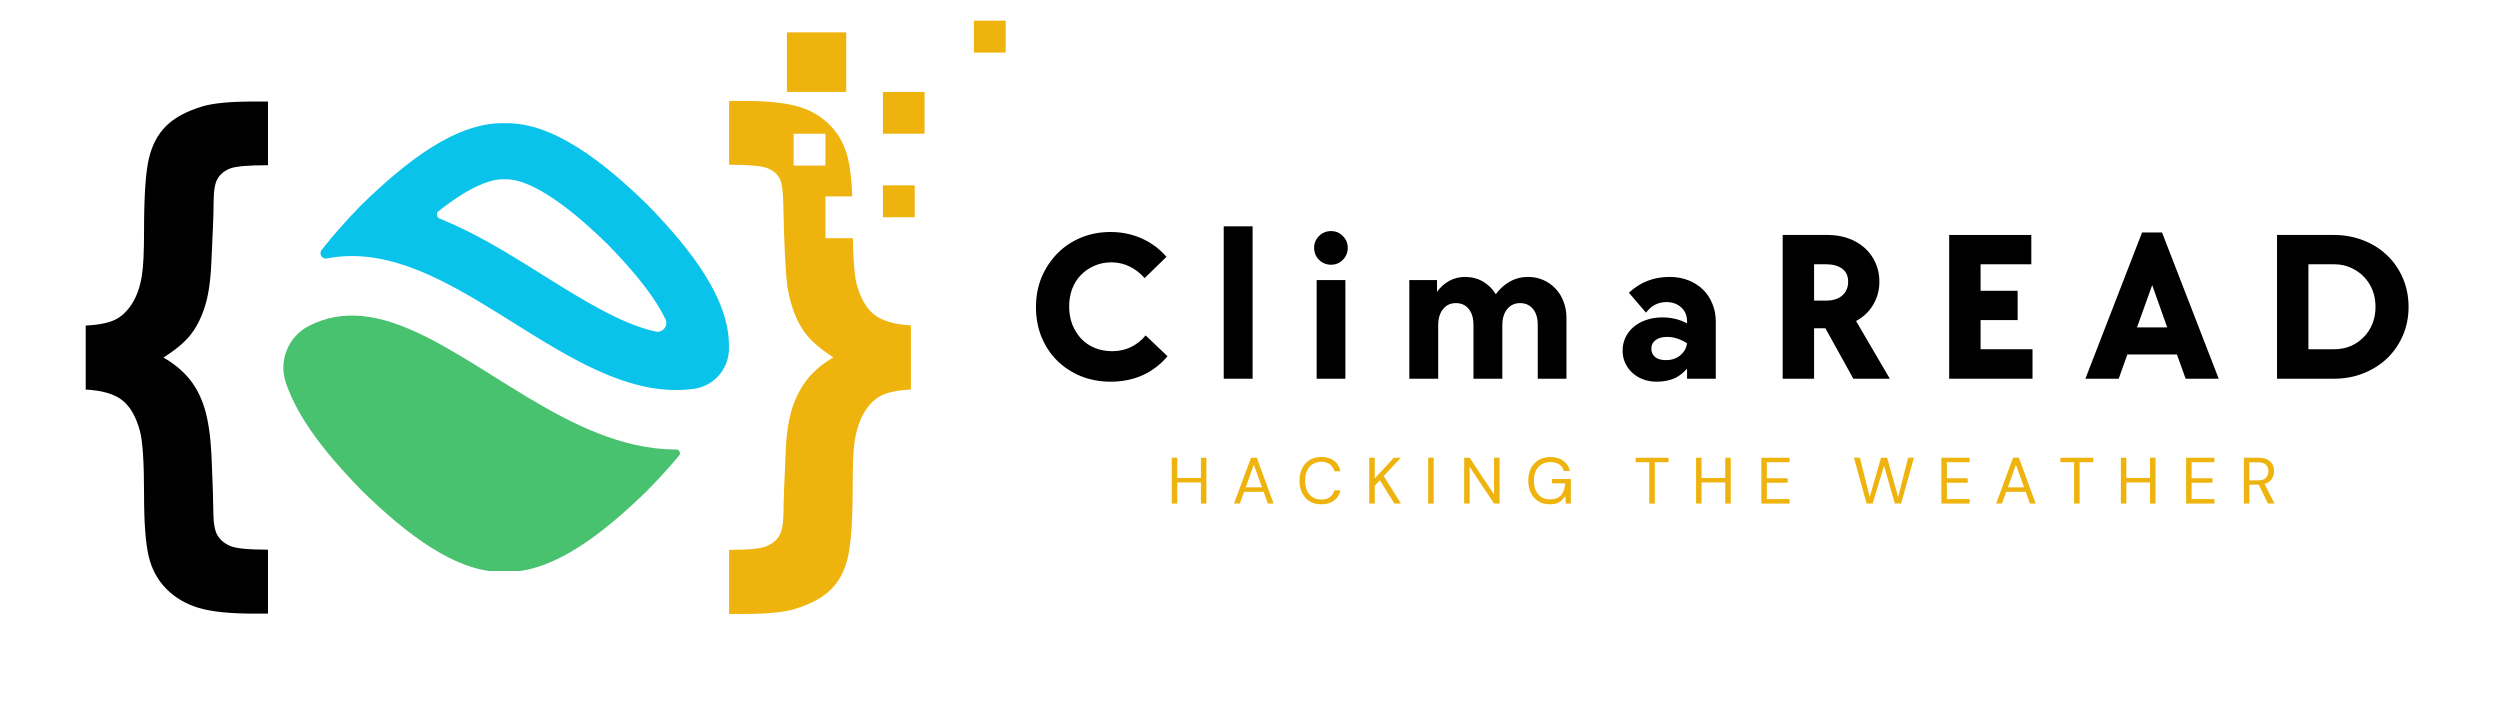 <svg xmlns="http://www.w3.org/2000/svg" xmlns:xlink="http://www.w3.org/1999/xlink" width="350" viewBox="0 0 262.5 75" height="100" preserveAspectRatio="xMidYMid meet"><defs><g></g><clipPath id="cfffedca8e"><path d="M 9 10.66 L 29 10.66 L 29 65 L 9 65 Z M 9 10.66 " clip-rule="nonzero"></path></clipPath><clipPath id="f3f3b9af72"><path d="M 76.633 10 L 96 10 L 96 64.461 L 76.633 64.461 Z M 76.633 10 " clip-rule="nonzero"></path></clipPath><clipPath id="852fe945f1"><path d="M 102 2 L 105.609 2 L 105.609 6 L 102 6 Z M 102 2 " clip-rule="nonzero"></path></clipPath><clipPath id="1204e3fb2b"><path d="M 33 12.797 L 76.516 12.797 L 76.516 41 L 33 41 Z M 33 12.797 " clip-rule="nonzero"></path></clipPath><clipPath id="fc253480c5"><path d="M 29.391 33 L 72 33 L 72 59.957 L 29.391 59.957 Z M 29.391 33 " clip-rule="nonzero"></path></clipPath></defs><g clip-path="url(#cfffedca8e)"><path fill="#000000" d="M 9 40.902 L 9 34.188 C 10.359 34.113 11.387 33.91 12.078 33.574 C 12.766 33.238 13.363 32.672 13.867 31.879 C 14.371 31.086 14.715 30.094 14.902 28.902 C 15.051 28.004 15.125 26.449 15.125 24.23 C 15.125 20.609 15.293 18.09 15.629 16.66 C 15.965 15.234 16.57 14.086 17.449 13.223 C 18.324 12.352 19.602 11.668 21.281 11.164 C 22.418 10.828 24.207 10.66 26.652 10.66 L 28.137 10.66 L 28.137 17.348 C 26.066 17.348 24.734 17.465 24.148 17.695 C 23.562 17.93 23.129 18.285 22.848 18.758 C 22.566 19.234 22.43 20.051 22.43 21.207 C 22.43 22.383 22.344 24.613 22.176 27.895 C 22.082 29.738 21.84 31.238 21.449 32.383 C 21.059 33.531 20.559 34.477 19.953 35.223 C 19.348 35.969 18.418 36.742 17.168 37.547 C 18.27 38.18 19.168 38.922 19.867 39.77 C 20.566 40.617 21.102 41.648 21.477 42.859 C 21.852 44.074 22.094 45.695 22.203 47.727 C 22.336 50.824 22.398 52.801 22.398 53.66 C 22.398 54.891 22.551 55.746 22.848 56.234 C 23.145 56.719 23.598 57.086 24.203 57.34 C 24.809 57.59 26.121 57.715 28.137 57.715 L 28.137 64.43 L 26.652 64.43 C 24.133 64.43 22.203 64.23 20.859 63.828 C 19.52 63.426 18.387 62.762 17.461 61.828 C 16.539 60.895 15.918 59.742 15.602 58.371 C 15.285 57 15.125 54.844 15.125 51.898 C 15.125 48.465 14.977 46.234 14.68 45.211 C 14.27 43.719 13.648 42.652 12.816 42.008 C 11.988 41.363 10.715 40.996 9 40.902 " fill-opacity="1" fill-rule="nonzero"></path></g><path fill="#eeb30d" d="M 97.078 14.039 L 92.707 14.039 L 92.707 9.652 L 97.078 9.652 L 97.078 14.039 " fill-opacity="1" fill-rule="nonzero"></path><path fill="#eeb30d" d="M 96.047 22.812 L 92.707 22.812 L 92.707 19.461 L 96.047 19.461 L 96.047 22.812 " fill-opacity="1" fill-rule="nonzero"></path><g clip-path="url(#f3f3b9af72)"><path fill="#eeb30d" d="M 83.332 17.391 L 83.332 14.039 L 86.672 14.039 L 86.672 17.391 Z M 91.824 33.059 C 90.988 32.414 90.363 31.348 89.953 29.852 C 89.73 29.008 89.594 27.391 89.551 25.008 L 86.672 25.008 L 86.672 20.621 L 89.488 20.621 C 89.418 18.93 89.27 17.609 89.047 16.664 C 88.723 15.293 88.102 14.133 87.191 13.191 C 86.277 12.246 85.152 11.578 83.812 11.188 C 82.473 10.793 80.547 10.598 78.035 10.598 L 76.555 10.598 L 76.555 17.297 C 78.656 17.297 80.012 17.422 80.617 17.676 C 81.223 17.926 81.641 18.285 81.871 18.754 C 82.105 19.219 82.23 20.156 82.25 21.555 C 82.344 26.004 82.492 28.879 82.695 30.188 C 83.012 32.094 83.609 33.664 84.484 34.895 C 85.117 35.758 86.121 36.633 87.5 37.531 C 86.438 38.148 85.566 38.863 84.887 39.676 C 84.207 40.488 83.664 41.477 83.254 42.645 C 82.844 43.812 82.594 45.367 82.5 47.312 C 82.352 50.527 82.273 52.703 82.266 53.844 C 82.254 54.98 82.105 55.789 81.816 56.266 C 81.527 56.742 81.078 57.105 80.461 57.359 C 79.848 57.613 78.547 57.738 76.555 57.738 L 76.555 64.465 L 78.035 64.465 C 80.473 64.465 82.258 64.297 83.395 63.961 C 85.086 63.453 86.371 62.77 87.246 61.898 C 88.121 61.031 88.723 59.879 89.047 58.438 C 89.371 57 89.535 54.469 89.535 50.844 C 89.535 48.641 89.609 47.09 89.758 46.191 C 89.965 44.996 90.312 44 90.805 43.207 C 91.301 42.414 91.891 41.848 92.578 41.512 C 93.266 41.176 94.293 40.969 95.648 40.895 L 95.648 34.168 C 93.938 34.074 92.664 33.703 91.824 33.059 " fill-opacity="1" fill-rule="nonzero"></path></g><g clip-path="url(#852fe945f1)"><path fill="#eeb30d" d="M 105.598 5.52 L 102.258 5.52 L 102.258 2.168 L 105.598 2.168 L 105.598 5.52 " fill-opacity="1" fill-rule="nonzero"></path></g><path fill="#eeb30d" d="M 88.855 9.652 L 82.625 9.652 L 82.625 3.398 L 88.855 3.398 L 88.855 9.652 " fill-opacity="1" fill-rule="nonzero"></path><g fill="#000000" fill-opacity="1"><g transform="translate(107.995, 39.765)"><g><path d="M 8.625 0.312 C 7.5 0.312 6.457 0.117 5.5 -0.266 C 4.539 -0.66 3.707 -1.207 3 -1.906 C 2.301 -2.602 1.754 -3.43 1.359 -4.391 C 0.973 -5.348 0.781 -6.395 0.781 -7.531 C 0.781 -8.656 0.977 -9.695 1.375 -10.656 C 1.781 -11.613 2.332 -12.445 3.031 -13.156 C 3.727 -13.863 4.551 -14.414 5.5 -14.812 C 6.457 -15.207 7.492 -15.406 8.609 -15.406 C 9.773 -15.406 10.863 -15.18 11.875 -14.734 C 12.883 -14.285 13.754 -13.641 14.484 -12.797 L 12.188 -10.562 C 11.75 -11.07 11.234 -11.473 10.641 -11.766 C 10.047 -12.066 9.398 -12.219 8.703 -12.219 C 8.055 -12.219 7.461 -12.098 6.922 -11.859 C 6.379 -11.629 5.906 -11.305 5.5 -10.891 C 5.102 -10.484 4.797 -9.992 4.578 -9.422 C 4.367 -8.848 4.266 -8.234 4.266 -7.578 C 4.266 -6.898 4.375 -6.273 4.594 -5.703 C 4.82 -5.129 5.133 -4.629 5.531 -4.203 C 5.926 -3.785 6.398 -3.461 6.953 -3.234 C 7.516 -3.004 8.125 -2.891 8.781 -2.891 C 9.508 -2.891 10.172 -3.035 10.766 -3.328 C 11.367 -3.629 11.879 -4.035 12.297 -4.547 L 14.594 -2.359 C 13.875 -1.504 13.008 -0.844 12 -0.375 C 10.988 0.082 9.863 0.312 8.625 0.312 Z M 8.625 0.312 "></path></g></g></g><g fill="#000000" fill-opacity="1"><g transform="translate(127.257, 39.765)"><g><path d="M 1.234 -16 L 4.266 -16 L 4.266 0 L 1.234 0 Z M 1.234 -16 "></path></g></g></g><g fill="#000000" fill-opacity="1"><g transform="translate(136.967, 39.765)"><g><path d="M 1.281 -10.359 L 4.297 -10.359 L 4.297 0 L 1.281 0 Z M 2.797 -11.969 C 2.297 -11.969 1.875 -12.141 1.531 -12.484 C 1.188 -12.828 1.016 -13.25 1.016 -13.75 C 1.016 -14.227 1.188 -14.641 1.531 -14.984 C 1.875 -15.328 2.297 -15.5 2.797 -15.5 C 3.285 -15.5 3.695 -15.328 4.031 -14.984 C 4.375 -14.641 4.547 -14.227 4.547 -13.75 C 4.547 -13.25 4.375 -12.828 4.031 -12.484 C 3.695 -12.141 3.285 -11.969 2.797 -11.969 Z M 2.797 -11.969 "></path></g></g></g><g fill="#000000" fill-opacity="1"><g transform="translate(146.744, 39.765)"><g><path d="M 1.234 -10.359 L 4.141 -10.359 L 4.141 -9.125 C 4.504 -9.625 4.938 -10.008 5.438 -10.281 C 5.945 -10.551 6.5 -10.688 7.094 -10.688 C 7.789 -10.688 8.414 -10.523 8.969 -10.203 C 9.52 -9.879 9.969 -9.438 10.312 -8.875 C 10.738 -9.445 11.234 -9.891 11.797 -10.203 C 12.367 -10.523 13.004 -10.688 13.703 -10.688 C 14.285 -10.688 14.82 -10.578 15.312 -10.359 C 15.801 -10.141 16.223 -9.844 16.578 -9.469 C 16.941 -9.094 17.223 -8.641 17.422 -8.109 C 17.629 -7.586 17.734 -7.023 17.734 -6.422 L 17.734 0 L 14.719 0 L 14.719 -5.672 C 14.719 -6.367 14.551 -6.922 14.219 -7.328 C 13.883 -7.734 13.43 -7.938 12.859 -7.938 C 12.297 -7.938 11.844 -7.723 11.5 -7.297 C 11.164 -6.879 11 -6.316 11 -5.609 L 11 0 L 7.969 0 L 7.969 -5.672 C 7.969 -6.367 7.801 -6.922 7.469 -7.328 C 7.145 -7.734 6.695 -7.938 6.125 -7.938 C 5.551 -7.938 5.098 -7.723 4.766 -7.297 C 4.43 -6.879 4.266 -6.316 4.266 -5.609 L 4.266 0 L 1.234 0 Z M 1.234 -10.359 "></path></g></g></g><g fill="#000000" fill-opacity="1"><g transform="translate(169.813, 39.765)"><g><path d="M 4.141 0.312 C 3.617 0.312 3.141 0.227 2.703 0.062 C 2.266 -0.102 1.891 -0.332 1.578 -0.625 C 1.266 -0.914 1.016 -1.258 0.828 -1.656 C 0.648 -2.051 0.562 -2.484 0.562 -2.953 C 0.562 -3.441 0.66 -3.898 0.859 -4.328 C 1.066 -4.766 1.359 -5.141 1.734 -5.453 C 2.109 -5.766 2.547 -6.004 3.047 -6.172 C 3.555 -6.348 4.117 -6.438 4.734 -6.438 C 5.691 -6.438 6.555 -6.227 7.328 -5.812 L 7.328 -6.016 C 7.328 -6.629 7.125 -7.117 6.719 -7.484 C 6.312 -7.859 5.789 -8.047 5.156 -8.047 C 4.289 -8.047 3.578 -7.676 3.016 -6.938 L 1.219 -9.031 C 1.844 -9.602 2.5 -10.02 3.188 -10.281 C 3.883 -10.551 4.66 -10.688 5.516 -10.688 C 6.242 -10.688 6.898 -10.566 7.484 -10.328 C 8.066 -10.098 8.57 -9.773 9 -9.359 C 9.426 -8.941 9.754 -8.445 9.984 -7.875 C 10.223 -7.312 10.344 -6.688 10.344 -6 L 10.344 0 L 7.328 0 L 7.328 -1.062 C 6.891 -0.562 6.414 -0.207 5.906 0 C 5.395 0.207 4.805 0.312 4.141 0.312 Z M 5.109 -1.953 C 5.703 -1.953 6.195 -2.113 6.594 -2.438 C 7 -2.758 7.242 -3.188 7.328 -3.719 C 6.629 -4.164 5.938 -4.391 5.25 -4.391 C 4.727 -4.391 4.316 -4.273 4.016 -4.047 C 3.723 -3.828 3.578 -3.531 3.578 -3.156 C 3.578 -2.781 3.711 -2.484 3.984 -2.266 C 4.254 -2.055 4.629 -1.953 5.109 -1.953 Z M 5.109 -1.953 "></path></g></g></g><g fill="#000000" fill-opacity="1"><g transform="translate(185.493, 39.765)"><g><path d="M 1.688 -15.094 L 6.422 -15.094 C 7.203 -15.094 7.926 -14.973 8.594 -14.734 C 9.258 -14.492 9.832 -14.156 10.312 -13.719 C 10.801 -13.281 11.176 -12.758 11.438 -12.156 C 11.707 -11.562 11.844 -10.91 11.844 -10.203 C 11.844 -9.305 11.625 -8.492 11.188 -7.766 C 10.758 -7.035 10.16 -6.469 9.391 -6.062 L 12.938 0 L 9.109 0 L 6.172 -5.297 L 4.984 -5.297 L 4.984 0 L 1.688 0 Z M 6.266 -8.203 C 6.973 -8.203 7.531 -8.379 7.938 -8.734 C 8.352 -9.086 8.562 -9.57 8.562 -10.188 C 8.562 -10.801 8.348 -11.258 7.922 -11.562 C 7.504 -11.863 6.953 -12.016 6.266 -12.016 L 4.984 -12.016 L 4.984 -8.203 Z M 6.266 -8.203 "></path></g></g></g><g fill="#000000" fill-opacity="1"><g transform="translate(202.976, 39.765)"><g><path d="M 1.688 -15.094 L 10.312 -15.094 L 10.312 -12.016 L 4.984 -12.016 L 4.984 -9.234 L 8.875 -9.234 L 8.875 -6.156 L 4.984 -6.156 L 4.984 -3.094 L 10.438 -3.094 L 10.438 0 L 1.688 0 Z M 1.688 -15.094 "></path></g></g></g><g fill="#000000" fill-opacity="1"><g transform="translate(218.746, 39.765)"><g><path d="M 6.172 -15.359 L 8.266 -15.359 L 14.219 0 L 10.75 0 L 9.828 -2.547 L 4.625 -2.547 L 3.719 0 L 0.219 0 Z M 8.812 -5.391 L 7.234 -9.828 L 5.641 -5.391 Z M 8.812 -5.391 "></path></g></g></g><g fill="#000000" fill-opacity="1"><g transform="translate(237.399, 39.765)"><g><path d="M 1.688 -15.094 L 7.656 -15.094 C 8.781 -15.094 9.82 -14.898 10.781 -14.516 C 11.738 -14.141 12.566 -13.613 13.266 -12.938 C 13.961 -12.27 14.508 -11.473 14.906 -10.547 C 15.301 -9.629 15.5 -8.629 15.5 -7.547 C 15.5 -6.461 15.301 -5.461 14.906 -4.547 C 14.508 -3.629 13.961 -2.832 13.266 -2.156 C 12.566 -1.488 11.738 -0.961 10.781 -0.578 C 9.82 -0.191 8.781 0 7.656 0 L 1.688 0 Z M 7.688 -3.094 C 8.312 -3.094 8.883 -3.203 9.406 -3.422 C 9.938 -3.648 10.395 -3.961 10.781 -4.359 C 11.176 -4.754 11.484 -5.223 11.703 -5.766 C 11.922 -6.305 12.031 -6.898 12.031 -7.547 C 12.031 -8.191 11.922 -8.785 11.703 -9.328 C 11.484 -9.867 11.176 -10.336 10.781 -10.734 C 10.395 -11.129 9.938 -11.441 9.406 -11.672 C 8.883 -11.898 8.312 -12.016 7.688 -12.016 L 4.984 -12.016 L 4.984 -3.094 Z M 7.688 -3.094 "></path></g></g></g><g fill="#eeb30d" fill-opacity="1"><g transform="translate(122.517, 52.874)"><g><path d="M 0.516 0 L 0.516 -4.812 L 1.094 -4.812 L 1.094 -2.688 L 3.578 -2.688 L 3.578 -4.812 L 4.156 -4.812 L 4.156 0 L 3.578 0 L 3.578 -2.219 L 1.094 -2.219 L 1.094 0 Z M 0.516 0 "></path></g></g></g><g fill="#eeb30d" fill-opacity="1"><g transform="translate(129.37, 52.874)"><g><path d="M 0.203 0 L 1.984 -4.812 L 2.594 -4.812 L 4.359 0 L 3.75 0 L 3.312 -1.234 L 1.266 -1.234 L 0.812 0 Z M 1.438 -1.703 L 3.141 -1.703 L 2.281 -4.078 Z M 1.438 -1.703 "></path></g></g></g><g fill="#eeb30d" fill-opacity="1"><g transform="translate(136.12, 52.874)"><g><path d="M 2.625 0.078 C 2.145 0.078 1.734 -0.023 1.391 -0.234 C 1.055 -0.441 0.797 -0.727 0.609 -1.094 C 0.422 -1.469 0.328 -1.906 0.328 -2.406 C 0.328 -2.895 0.422 -3.328 0.609 -3.703 C 0.797 -4.078 1.055 -4.367 1.391 -4.578 C 1.734 -4.785 2.145 -4.891 2.625 -4.891 C 3.164 -4.891 3.609 -4.758 3.953 -4.5 C 4.305 -4.238 4.531 -3.867 4.625 -3.391 L 3.984 -3.391 C 3.91 -3.691 3.758 -3.93 3.531 -4.109 C 3.312 -4.297 3.008 -4.391 2.625 -4.391 C 2.281 -4.391 1.977 -4.305 1.719 -4.141 C 1.457 -3.984 1.258 -3.758 1.125 -3.469 C 0.988 -3.176 0.922 -2.82 0.922 -2.406 C 0.922 -1.988 0.988 -1.633 1.125 -1.344 C 1.258 -1.051 1.457 -0.82 1.719 -0.656 C 1.977 -0.5 2.281 -0.422 2.625 -0.422 C 3.008 -0.422 3.312 -0.508 3.531 -0.688 C 3.758 -0.863 3.91 -1.098 3.984 -1.391 L 4.625 -1.391 C 4.531 -0.93 4.305 -0.57 3.953 -0.312 C 3.609 -0.051 3.164 0.078 2.625 0.078 Z M 2.625 0.078 "></path></g></g></g><g fill="#eeb30d" fill-opacity="1"><g transform="translate(143.256, 52.874)"><g><path d="M 0.516 0 L 0.516 -4.812 L 1.094 -4.812 L 1.094 -2.641 L 3.094 -4.812 L 3.828 -4.812 L 2.031 -2.891 L 3.844 0 L 3.156 0 L 1.625 -2.453 L 1.094 -1.875 L 1.094 0 Z M 0.516 0 "></path></g></g></g><g fill="#eeb30d" fill-opacity="1"><g transform="translate(149.442, 52.874)"><g><path d="M 0.516 0 L 0.516 -4.812 L 1.094 -4.812 L 1.094 0 Z M 0.516 0 "></path></g></g></g><g fill="#eeb30d" fill-opacity="1"><g transform="translate(153.22, 52.874)"><g><path d="M 0.516 0 L 0.516 -4.812 L 1.094 -4.812 L 3.656 -0.953 L 3.656 -4.812 L 4.234 -4.812 L 4.234 0 L 3.656 0 L 1.094 -3.859 L 1.094 0 Z M 0.516 0 "></path></g></g></g><g fill="#eeb30d" fill-opacity="1"><g transform="translate(160.142, 52.874)"><g><path d="M 2.578 0.078 C 2.129 0.078 1.734 -0.023 1.391 -0.234 C 1.055 -0.441 0.797 -0.727 0.609 -1.094 C 0.422 -1.469 0.328 -1.906 0.328 -2.406 C 0.328 -2.895 0.422 -3.328 0.609 -3.703 C 0.797 -4.078 1.066 -4.367 1.422 -4.578 C 1.773 -4.785 2.188 -4.891 2.656 -4.891 C 3.195 -4.891 3.645 -4.758 4 -4.5 C 4.363 -4.238 4.598 -3.879 4.703 -3.422 L 4.047 -3.422 C 3.984 -3.711 3.828 -3.941 3.578 -4.109 C 3.336 -4.273 3.031 -4.359 2.656 -4.359 C 2.301 -4.359 1.992 -4.281 1.734 -4.125 C 1.473 -3.969 1.27 -3.742 1.125 -3.453 C 0.988 -3.16 0.922 -2.812 0.922 -2.406 C 0.922 -1.988 0.988 -1.633 1.125 -1.344 C 1.27 -1.051 1.469 -0.828 1.719 -0.672 C 1.969 -0.516 2.258 -0.438 2.594 -0.438 C 3.113 -0.438 3.504 -0.582 3.766 -0.875 C 4.023 -1.176 4.172 -1.594 4.203 -2.125 L 2.812 -2.125 L 2.812 -2.578 L 4.797 -2.578 L 4.797 0 L 4.266 0 L 4.219 -0.797 C 4.039 -0.516 3.828 -0.297 3.578 -0.141 C 3.328 0.004 2.992 0.078 2.578 0.078 Z M 2.578 0.078 "></path></g></g></g><g fill="#eeb30d" fill-opacity="1"><g transform="translate(167.532, 52.874)"><g></g></g></g><g fill="#eeb30d" fill-opacity="1"><g transform="translate(171.537, 52.874)"><g><path d="M 1.641 0 L 1.641 -4.344 L 0.203 -4.344 L 0.203 -4.812 L 3.656 -4.812 L 3.656 -4.344 L 2.219 -4.344 L 2.219 0 Z M 1.641 0 "></path></g></g></g><g fill="#eeb30d" fill-opacity="1"><g transform="translate(177.572, 52.874)"><g><path d="M 0.516 0 L 0.516 -4.812 L 1.094 -4.812 L 1.094 -2.688 L 3.578 -2.688 L 3.578 -4.812 L 4.156 -4.812 L 4.156 0 L 3.578 0 L 3.578 -2.219 L 1.094 -2.219 L 1.094 0 Z M 0.516 0 "></path></g></g></g><g fill="#eeb30d" fill-opacity="1"><g transform="translate(184.425, 52.874)"><g><path d="M 0.516 0 L 0.516 -4.812 L 3.484 -4.812 L 3.484 -4.344 L 1.094 -4.344 L 1.094 -2.656 L 3.281 -2.656 L 3.281 -2.188 L 1.094 -2.188 L 1.094 -0.469 L 3.484 -0.469 L 3.484 0 Z M 0.516 0 "></path></g></g></g><g fill="#eeb30d" fill-opacity="1"><g transform="translate(190.487, 52.874)"><g></g></g></g><g fill="#eeb30d" fill-opacity="1"><g transform="translate(194.492, 52.874)"><g><path d="M 1.5 0 L 0.172 -4.812 L 0.797 -4.812 L 1.828 -0.688 L 3.016 -4.812 L 3.656 -4.812 L 4.812 -0.688 L 5.859 -4.812 L 6.469 -4.812 L 5.125 0 L 4.469 0 L 3.328 -3.969 L 2.141 0 Z M 1.5 0 "></path></g></g></g><g fill="#eeb30d" fill-opacity="1"><g transform="translate(203.327, 52.874)"><g><path d="M 0.516 0 L 0.516 -4.812 L 3.484 -4.812 L 3.484 -4.344 L 1.094 -4.344 L 1.094 -2.656 L 3.281 -2.656 L 3.281 -2.188 L 1.094 -2.188 L 1.094 -0.469 L 3.484 -0.469 L 3.484 0 Z M 0.516 0 "></path></g></g></g><g fill="#eeb30d" fill-opacity="1"><g transform="translate(209.389, 52.874)"><g><path d="M 0.203 0 L 1.984 -4.812 L 2.594 -4.812 L 4.359 0 L 3.75 0 L 3.312 -1.234 L 1.266 -1.234 L 0.812 0 Z M 1.438 -1.703 L 3.141 -1.703 L 2.281 -4.078 Z M 1.438 -1.703 "></path></g></g></g><g fill="#eeb30d" fill-opacity="1"><g transform="translate(216.139, 52.874)"><g><path d="M 1.641 0 L 1.641 -4.344 L 0.203 -4.344 L 0.203 -4.812 L 3.656 -4.812 L 3.656 -4.344 L 2.219 -4.344 L 2.219 0 Z M 1.641 0 "></path></g></g></g><g fill="#eeb30d" fill-opacity="1"><g transform="translate(222.174, 52.874)"><g><path d="M 0.516 0 L 0.516 -4.812 L 1.094 -4.812 L 1.094 -2.688 L 3.578 -2.688 L 3.578 -4.812 L 4.156 -4.812 L 4.156 0 L 3.578 0 L 3.578 -2.219 L 1.094 -2.219 L 1.094 0 Z M 0.516 0 "></path></g></g></g><g fill="#eeb30d" fill-opacity="1"><g transform="translate(229.027, 52.874)"><g><path d="M 0.516 0 L 0.516 -4.812 L 3.484 -4.812 L 3.484 -4.344 L 1.094 -4.344 L 1.094 -2.656 L 3.281 -2.656 L 3.281 -2.188 L 1.094 -2.188 L 1.094 -0.469 L 3.484 -0.469 L 3.484 0 Z M 0.516 0 "></path></g></g></g><g fill="#eeb30d" fill-opacity="1"><g transform="translate(235.089, 52.874)"><g><path d="M 0.516 0 L 0.516 -4.812 L 2.062 -4.812 C 2.438 -4.812 2.742 -4.75 2.984 -4.625 C 3.223 -4.5 3.398 -4.328 3.516 -4.109 C 3.629 -3.898 3.688 -3.664 3.688 -3.406 C 3.688 -3.102 3.602 -2.828 3.438 -2.578 C 3.281 -2.336 3.031 -2.164 2.688 -2.062 L 3.734 0 L 3.047 0 L 2.078 -1.984 L 1.094 -1.984 L 1.094 0 Z M 1.094 -2.438 L 2.016 -2.438 C 2.391 -2.438 2.66 -2.523 2.828 -2.703 C 3.004 -2.891 3.094 -3.117 3.094 -3.391 C 3.094 -3.68 3.004 -3.91 2.828 -4.078 C 2.66 -4.242 2.391 -4.328 2.016 -4.328 L 1.094 -4.328 Z M 1.094 -2.438 "></path></g></g></g><g clip-path="url(#1204e3fb2b)"><path fill="#0ac3eb" d="M 76.539 36.496 C 76.656 31.457 72.578 26.215 67.98 21.492 C 63.258 16.895 58.012 12.816 52.977 12.934 C 47.938 12.816 42.691 16.895 37.973 21.492 C 36.473 23.031 35.031 24.625 33.77 26.246 C 33.453 26.66 33.816 27.238 34.328 27.137 C 35.645 26.879 37 26.82 38.395 26.953 C 43.656 27.465 48.863 30.73 53.902 33.883 C 58.34 36.664 62.93 39.539 67.535 40.559 C 69.371 40.965 71.125 41.059 72.824 40.836 C 74.973 40.555 76.582 38.695 76.539 36.531 C 76.539 36.52 76.539 36.508 76.539 36.496 Z M 68.809 34.809 C 65.195 34.008 61.043 31.406 57.027 28.895 C 54.402 27.25 51.691 25.551 48.832 24.145 C 47.918 23.695 47.027 23.297 46.156 22.945 C 45.836 22.816 45.773 22.391 46.043 22.176 C 46.871 21.52 47.652 20.961 48.391 20.496 C 50.121 19.402 51.633 18.824 52.762 18.824 C 52.785 18.824 52.812 18.824 52.836 18.824 L 52.977 18.828 L 53.113 18.824 C 53.141 18.824 53.164 18.824 53.188 18.824 C 54.316 18.824 55.828 19.402 57.559 20.496 C 59.363 21.633 61.41 23.32 63.812 25.66 C 66.184 28.102 67.895 30.172 69.031 31.996 C 69.359 32.523 69.637 33.027 69.871 33.504 C 70.203 34.203 69.582 34.98 68.828 34.812 Z M 68.809 34.809 " fill-opacity="1" fill-rule="nonzero"></path></g><g clip-path="url(#fc253480c5)"><path fill="#49c26f" d="M 31.625 34.738 C 30 36.031 29.352 38.199 30.008 40.168 C 31.289 44.031 34.48 47.918 37.969 51.5 C 42.691 56.102 47.938 60.18 52.977 60.059 C 58.012 60.18 63.258 56.102 67.977 51.5 C 69.141 50.309 70.27 49.082 71.305 47.836 C 71.516 47.578 71.328 47.191 70.996 47.199 C 69.602 47.199 68.18 47.035 66.73 46.715 C 61.461 45.551 56.562 42.48 51.824 39.512 C 46.973 36.477 42.395 33.609 38.035 33.184 C 36.023 32.988 34.18 33.328 32.414 34.227 C 32.137 34.367 31.871 34.543 31.625 34.738 Z M 31.625 34.738 " fill-opacity="1" fill-rule="nonzero"></path></g></svg>